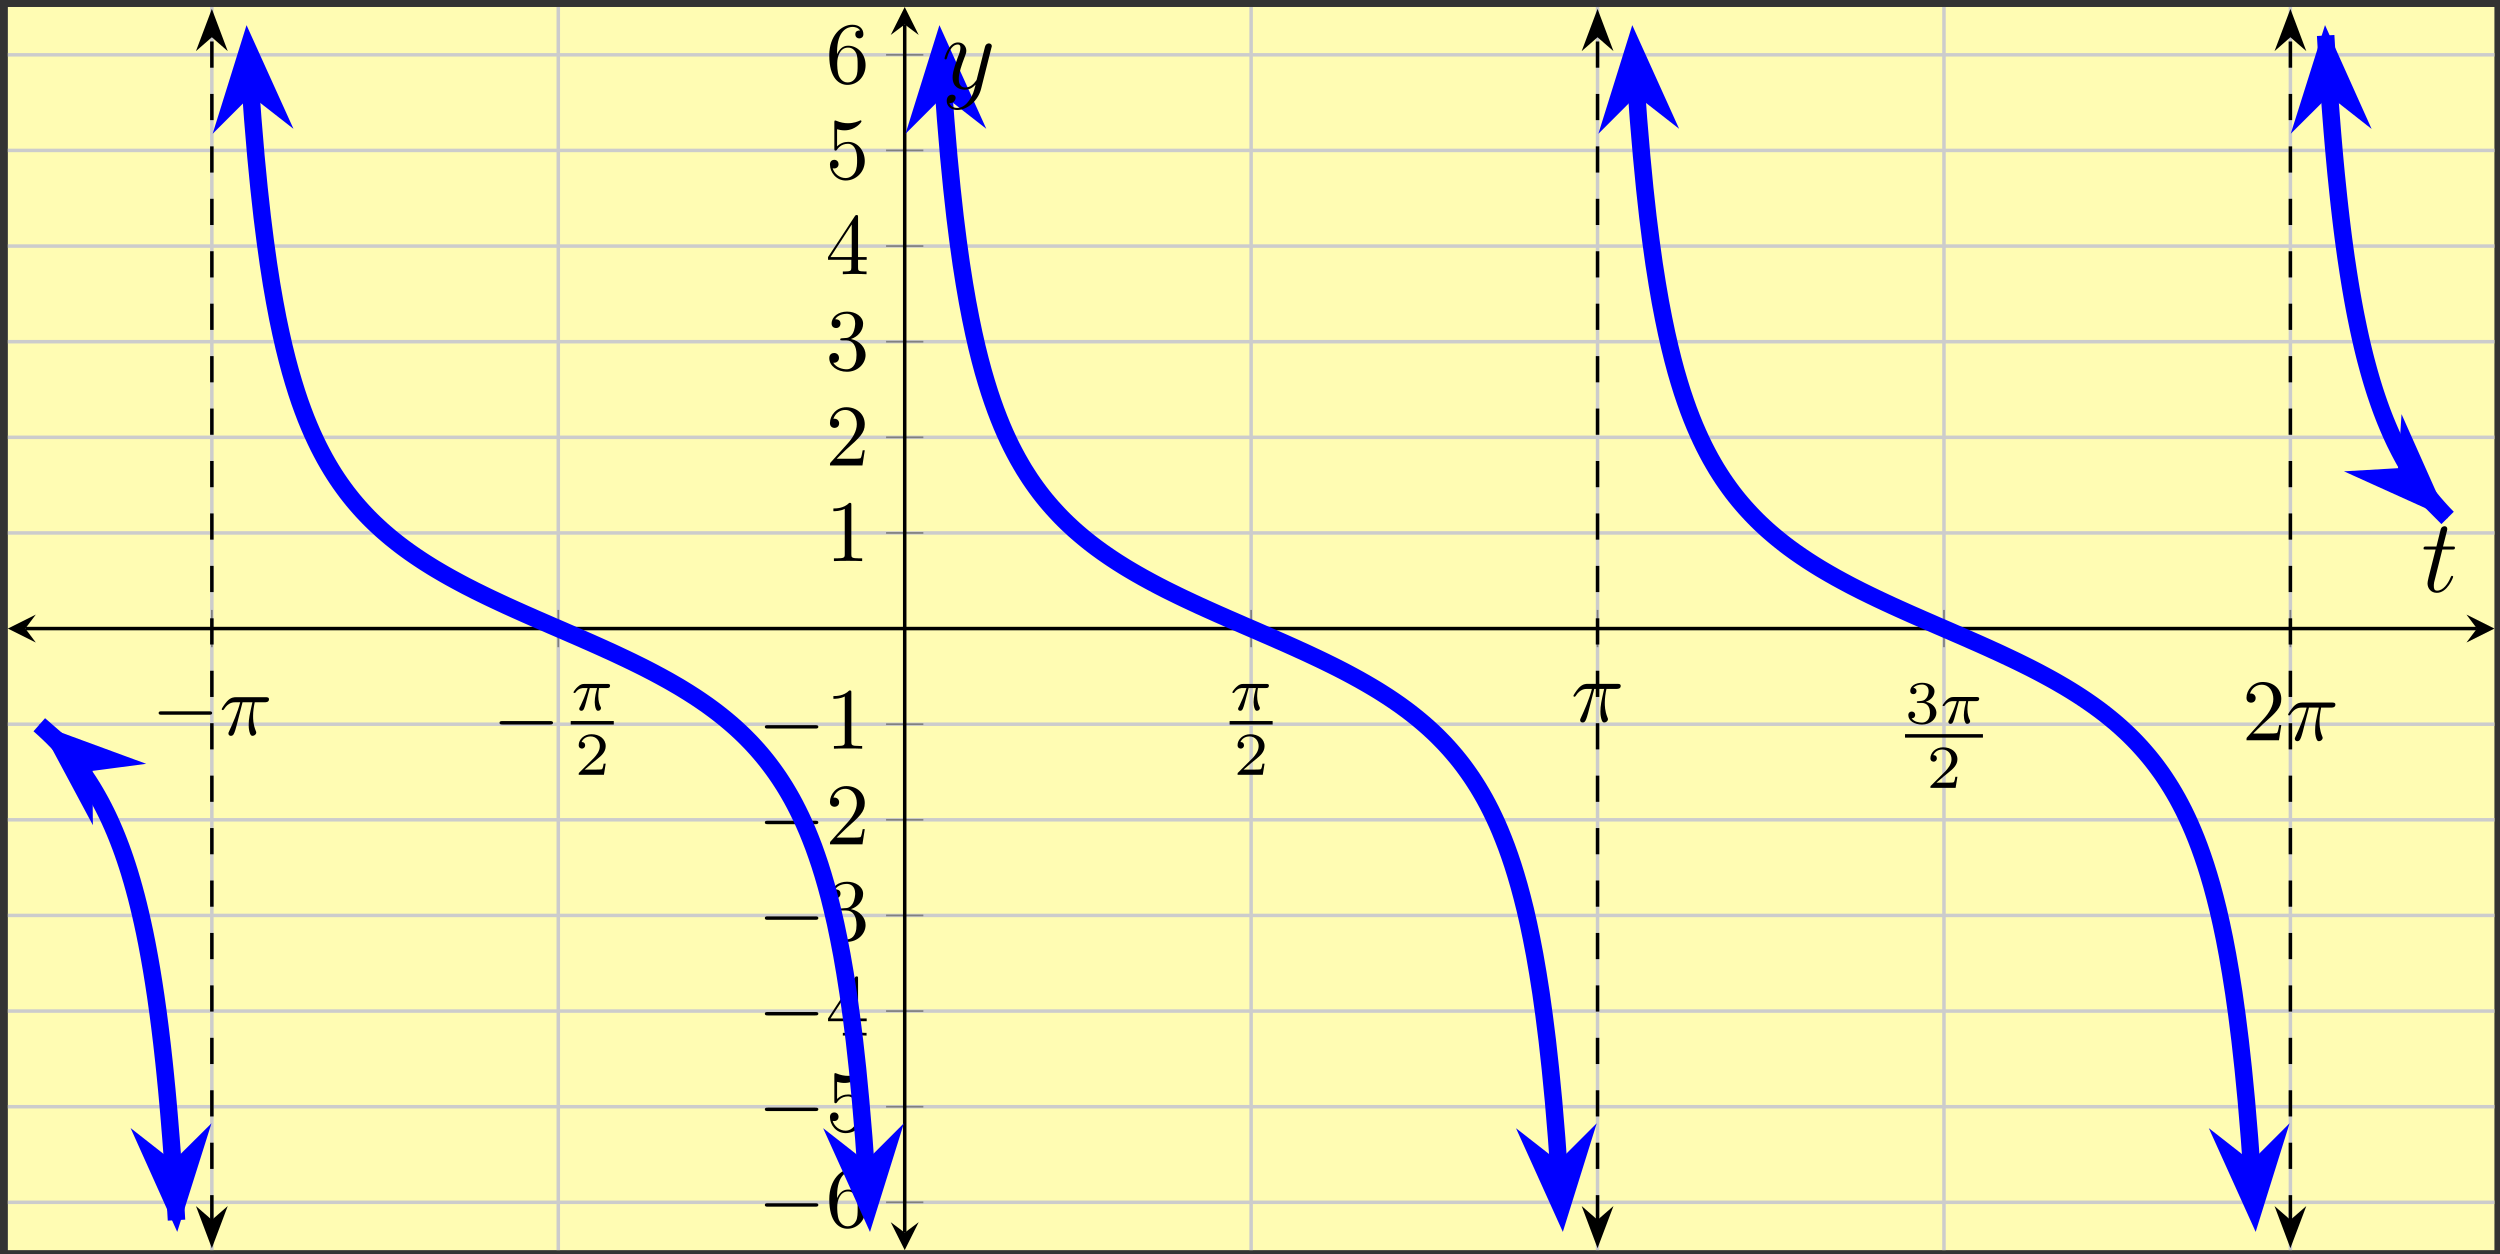 <?xml version="1.0" encoding="UTF-8"?>
<svg xmlns="http://www.w3.org/2000/svg" xmlns:xlink="http://www.w3.org/1999/xlink" width="285pt" height="143pt" viewBox="0 0 285 143" version="1.1">
<rect x="0" y="0" width="285" height="143" fill="#333333" stroke="none"/>
<defs>
<g>
<symbol overflow="visible" id="glyph0-0">
<path style="stroke:none;" d=""/>
</symbol>
<symbol overflow="visible" id="glyph0-1">
<path style="stroke:none;" d="M 6.562 -2.297 C 6.734 -2.297 6.922 -2.297 6.922 -2.5 C 6.922 -2.688 6.734 -2.688 6.562 -2.688 L 1.172 -2.688 C 1 -2.688 0.828 -2.688 0.828 -2.5 C 0.828 -2.297 1 -2.297 1.172 -2.297 Z M 6.562 -2.297 "/>
</symbol>
<symbol overflow="visible" id="glyph1-0">
<path style="stroke:none;" d=""/>
</symbol>
<symbol overflow="visible" id="glyph1-1">
<path style="stroke:none;" d="M 2.641 -3.719 L 3.766 -3.719 C 3.438 -2.25 3.344 -1.812 3.344 -1.141 C 3.344 -1 3.344 -0.734 3.422 -0.391 C 3.531 0.047 3.641 0.109 3.781 0.109 C 3.984 0.109 4.203 -0.062 4.203 -0.266 C 4.203 -0.328 4.203 -0.344 4.141 -0.484 C 3.844 -1.203 3.844 -1.859 3.844 -2.141 C 3.844 -2.656 3.922 -3.203 4.031 -3.719 L 5.156 -3.719 C 5.297 -3.719 5.656 -3.719 5.656 -4.062 C 5.656 -4.297 5.438 -4.297 5.25 -4.297 L 1.906 -4.297 C 1.688 -4.297 1.312 -4.297 0.875 -3.828 C 0.531 -3.438 0.266 -2.984 0.266 -2.938 C 0.266 -2.922 0.266 -2.828 0.391 -2.828 C 0.469 -2.828 0.484 -2.875 0.547 -2.953 C 1.031 -3.719 1.609 -3.719 1.812 -3.719 L 2.375 -3.719 C 2.062 -2.516 1.531 -1.312 1.109 -0.406 C 1.031 -0.25 1.031 -0.234 1.031 -0.156 C 1.031 0.031 1.188 0.109 1.312 0.109 C 1.609 0.109 1.688 -0.172 1.812 -0.531 C 1.953 -1 1.953 -1.016 2.078 -1.516 Z M 2.641 -3.719 "/>
</symbol>
<symbol overflow="visible" id="glyph2-0">
<path style="stroke:none;" d=""/>
</symbol>
<symbol overflow="visible" id="glyph2-1">
<path style="stroke:none;" d="M 2.172 -2.531 L 3 -2.531 C 2.891 -2.109 2.734 -1.484 2.734 -0.922 C 2.734 -0.641 2.781 -0.453 2.812 -0.312 C 2.922 0.047 3.016 0.062 3.125 0.062 C 3.297 0.062 3.453 -0.078 3.453 -0.25 C 3.453 -0.297 3.438 -0.328 3.406 -0.391 C 3.266 -0.656 3.141 -1.047 3.141 -1.625 C 3.141 -1.75 3.141 -2.031 3.234 -2.531 L 4.109 -2.531 C 4.234 -2.531 4.297 -2.531 4.375 -2.578 C 4.469 -2.656 4.484 -2.766 4.484 -2.797 C 4.484 -3 4.312 -3 4.188 -3 L 1.562 -3 C 1.281 -3 1.078 -2.938 0.766 -2.641 C 0.578 -2.484 0.312 -2.109 0.312 -2.047 C 0.312 -1.969 0.406 -1.969 0.438 -1.969 C 0.516 -1.969 0.516 -1.984 0.562 -2.047 C 0.906 -2.531 1.344 -2.531 1.5 -2.531 L 1.922 -2.531 C 1.703 -1.766 1.328 -0.938 1.125 -0.516 C 1.078 -0.438 1.016 -0.281 0.984 -0.266 C 0.984 -0.234 0.969 -0.203 0.969 -0.156 C 0.969 -0.047 1.047 0.062 1.219 0.062 C 1.484 0.062 1.562 -0.25 1.734 -0.875 Z M 2.172 -2.531 "/>
</symbol>
<symbol overflow="visible" id="glyph3-0">
<path style="stroke:none;" d=""/>
</symbol>
<symbol overflow="visible" id="glyph3-1">
<path style="stroke:none;" d="M 3.516 -1.266 L 3.281 -1.266 C 3.266 -1.109 3.188 -0.703 3.094 -0.641 C 3.047 -0.594 2.516 -0.594 2.406 -0.594 L 1.125 -0.594 C 1.859 -1.234 2.109 -1.438 2.516 -1.766 C 3.031 -2.172 3.516 -2.609 3.516 -3.266 C 3.516 -4.109 2.781 -4.625 1.891 -4.625 C 1.031 -4.625 0.438 -4.016 0.438 -3.375 C 0.438 -3.031 0.734 -2.984 0.812 -2.984 C 0.969 -2.984 1.172 -3.109 1.172 -3.359 C 1.172 -3.484 1.125 -3.734 0.766 -3.734 C 0.984 -4.219 1.453 -4.375 1.781 -4.375 C 2.484 -4.375 2.844 -3.828 2.844 -3.266 C 2.844 -2.656 2.406 -2.188 2.188 -1.938 L 0.516 -0.266 C 0.438 -0.203 0.438 -0.188 0.438 0 L 3.312 0 Z M 3.516 -1.266 "/>
</symbol>
<symbol overflow="visible" id="glyph3-2">
<path style="stroke:none;" d="M 1.906 -2.328 C 2.453 -2.328 2.844 -1.953 2.844 -1.203 C 2.844 -0.344 2.328 -0.078 1.938 -0.078 C 1.656 -0.078 1.031 -0.156 0.75 -0.578 C 1.078 -0.578 1.156 -0.812 1.156 -0.969 C 1.156 -1.188 0.984 -1.344 0.766 -1.344 C 0.578 -1.344 0.375 -1.219 0.375 -0.938 C 0.375 -0.281 1.094 0.141 1.938 0.141 C 2.906 0.141 3.578 -0.516 3.578 -1.203 C 3.578 -1.75 3.141 -2.297 2.375 -2.453 C 3.094 -2.719 3.359 -3.234 3.359 -3.672 C 3.359 -4.219 2.734 -4.625 1.953 -4.625 C 1.188 -4.625 0.594 -4.25 0.594 -3.688 C 0.594 -3.453 0.75 -3.328 0.953 -3.328 C 1.172 -3.328 1.312 -3.484 1.312 -3.672 C 1.312 -3.875 1.172 -4.031 0.953 -4.047 C 1.203 -4.344 1.672 -4.422 1.938 -4.422 C 2.25 -4.422 2.688 -4.266 2.688 -3.672 C 2.688 -3.375 2.594 -3.047 2.406 -2.844 C 2.188 -2.578 1.984 -2.562 1.641 -2.531 C 1.469 -2.516 1.453 -2.516 1.422 -2.516 C 1.406 -2.516 1.344 -2.5 1.344 -2.422 C 1.344 -2.328 1.406 -2.328 1.531 -2.328 Z M 1.906 -2.328 "/>
</symbol>
<symbol overflow="visible" id="glyph4-0">
<path style="stroke:none;" d=""/>
</symbol>
<symbol overflow="visible" id="glyph4-1">
<path style="stroke:none;" d="M 1.266 -0.766 L 2.328 -1.797 C 3.875 -3.172 4.469 -3.703 4.469 -4.703 C 4.469 -5.844 3.578 -6.641 2.359 -6.641 C 1.234 -6.641 0.5 -5.719 0.5 -4.828 C 0.5 -4.281 1 -4.281 1.031 -4.281 C 1.203 -4.281 1.547 -4.391 1.547 -4.812 C 1.547 -5.062 1.359 -5.328 1.016 -5.328 C 0.938 -5.328 0.922 -5.328 0.891 -5.312 C 1.109 -5.969 1.656 -6.328 2.234 -6.328 C 3.141 -6.328 3.562 -5.516 3.562 -4.703 C 3.562 -3.906 3.078 -3.125 2.516 -2.5 L 0.609 -0.375 C 0.5 -0.266 0.5 -0.234 0.5 0 L 4.203 0 L 4.469 -1.734 L 4.234 -1.734 C 4.172 -1.438 4.109 -1 4 -0.844 C 3.938 -0.766 3.281 -0.766 3.062 -0.766 Z M 1.266 -0.766 "/>
</symbol>
<symbol overflow="visible" id="glyph4-2">
<path style="stroke:none;" d="M 1.312 -3.266 L 1.312 -3.516 C 1.312 -6.031 2.547 -6.391 3.062 -6.391 C 3.297 -6.391 3.719 -6.328 3.938 -5.984 C 3.781 -5.984 3.391 -5.984 3.391 -5.547 C 3.391 -5.234 3.625 -5.078 3.844 -5.078 C 4 -5.078 4.312 -5.172 4.312 -5.562 C 4.312 -6.156 3.875 -6.641 3.047 -6.641 C 1.766 -6.641 0.422 -5.359 0.422 -3.156 C 0.422 -0.484 1.578 0.219 2.5 0.219 C 3.609 0.219 4.562 -0.719 4.562 -2.031 C 4.562 -3.297 3.672 -4.25 2.562 -4.25 C 1.891 -4.25 1.516 -3.75 1.312 -3.266 Z M 2.5 -0.062 C 1.875 -0.062 1.578 -0.656 1.516 -0.812 C 1.328 -1.281 1.328 -2.078 1.328 -2.25 C 1.328 -3.031 1.656 -4.031 2.547 -4.031 C 2.719 -4.031 3.172 -4.031 3.484 -3.406 C 3.656 -3.047 3.656 -2.531 3.656 -2.047 C 3.656 -1.562 3.656 -1.062 3.484 -0.703 C 3.188 -0.109 2.734 -0.062 2.5 -0.062 Z M 2.5 -0.062 "/>
</symbol>
<symbol overflow="visible" id="glyph4-3">
<path style="stroke:none;" d="M 4.469 -2 C 4.469 -3.188 3.656 -4.188 2.578 -4.188 C 2.109 -4.188 1.672 -4.031 1.312 -3.672 L 1.312 -5.625 C 1.516 -5.562 1.844 -5.5 2.156 -5.5 C 3.391 -5.5 4.094 -6.406 4.094 -6.531 C 4.094 -6.594 4.062 -6.641 3.984 -6.641 C 3.984 -6.641 3.953 -6.641 3.906 -6.609 C 3.703 -6.516 3.219 -6.312 2.547 -6.312 C 2.156 -6.312 1.688 -6.391 1.219 -6.594 C 1.141 -6.625 1.125 -6.625 1.109 -6.625 C 1 -6.625 1 -6.547 1 -6.391 L 1 -3.438 C 1 -3.266 1 -3.188 1.141 -3.188 C 1.219 -3.188 1.234 -3.203 1.281 -3.266 C 1.391 -3.422 1.75 -3.969 2.562 -3.969 C 3.078 -3.969 3.328 -3.516 3.406 -3.328 C 3.562 -2.953 3.594 -2.578 3.594 -2.078 C 3.594 -1.719 3.594 -1.125 3.344 -0.703 C 3.109 -0.312 2.734 -0.062 2.281 -0.062 C 1.562 -0.062 0.984 -0.594 0.812 -1.172 C 0.844 -1.172 0.875 -1.156 0.984 -1.156 C 1.312 -1.156 1.484 -1.406 1.484 -1.641 C 1.484 -1.891 1.312 -2.141 0.984 -2.141 C 0.844 -2.141 0.5 -2.062 0.5 -1.609 C 0.5 -0.75 1.188 0.219 2.297 0.219 C 3.453 0.219 4.469 -0.734 4.469 -2 Z M 4.469 -2 "/>
</symbol>
<symbol overflow="visible" id="glyph4-4">
<path style="stroke:none;" d="M 2.938 -1.641 L 2.938 -0.781 C 2.938 -0.422 2.906 -0.312 2.172 -0.312 L 1.969 -0.312 L 1.969 0 C 2.375 -0.031 2.891 -0.031 3.312 -0.031 C 3.734 -0.031 4.25 -0.031 4.672 0 L 4.672 -0.312 L 4.453 -0.312 C 3.719 -0.312 3.703 -0.422 3.703 -0.781 L 3.703 -1.641 L 4.688 -1.641 L 4.688 -1.953 L 3.703 -1.953 L 3.703 -6.484 C 3.703 -6.688 3.703 -6.75 3.531 -6.75 C 3.453 -6.75 3.422 -6.75 3.344 -6.625 L 0.281 -1.953 L 0.281 -1.641 Z M 2.984 -1.953 L 0.562 -1.953 L 2.984 -5.672 Z M 2.984 -1.953 "/>
</symbol>
<symbol overflow="visible" id="glyph4-5">
<path style="stroke:none;" d="M 2.891 -3.516 C 3.703 -3.781 4.281 -4.469 4.281 -5.266 C 4.281 -6.078 3.406 -6.641 2.453 -6.641 C 1.453 -6.641 0.688 -6.047 0.688 -5.281 C 0.688 -4.953 0.906 -4.766 1.203 -4.766 C 1.5 -4.766 1.703 -4.984 1.703 -5.281 C 1.703 -5.766 1.234 -5.766 1.094 -5.766 C 1.391 -6.266 2.047 -6.391 2.406 -6.391 C 2.828 -6.391 3.375 -6.172 3.375 -5.281 C 3.375 -5.156 3.344 -4.578 3.094 -4.141 C 2.797 -3.656 2.453 -3.625 2.203 -3.625 C 2.125 -3.609 1.891 -3.594 1.812 -3.594 C 1.734 -3.578 1.672 -3.562 1.672 -3.469 C 1.672 -3.359 1.734 -3.359 1.906 -3.359 L 2.344 -3.359 C 3.156 -3.359 3.531 -2.688 3.531 -1.703 C 3.531 -0.344 2.844 -0.062 2.406 -0.062 C 1.969 -0.062 1.219 -0.234 0.875 -0.812 C 1.219 -0.766 1.531 -0.984 1.531 -1.359 C 1.531 -1.719 1.266 -1.922 0.984 -1.922 C 0.734 -1.922 0.422 -1.781 0.422 -1.344 C 0.422 -0.438 1.344 0.219 2.438 0.219 C 3.656 0.219 4.562 -0.688 4.562 -1.703 C 4.562 -2.516 3.922 -3.297 2.891 -3.516 Z M 2.891 -3.516 "/>
</symbol>
<symbol overflow="visible" id="glyph4-6">
<path style="stroke:none;" d="M 2.938 -6.375 C 2.938 -6.625 2.938 -6.641 2.703 -6.641 C 2.078 -6 1.203 -6 0.891 -6 L 0.891 -5.688 C 1.094 -5.688 1.672 -5.688 2.188 -5.953 L 2.188 -0.781 C 2.188 -0.422 2.156 -0.312 1.266 -0.312 L 0.953 -0.312 L 0.953 0 C 1.297 -0.031 2.156 -0.031 2.562 -0.031 C 2.953 -0.031 3.828 -0.031 4.172 0 L 4.172 -0.312 L 3.859 -0.312 C 2.953 -0.312 2.938 -0.422 2.938 -0.781 Z M 2.938 -6.375 "/>
</symbol>
<symbol overflow="visible" id="glyph5-0">
<path style="stroke:none;" d=""/>
</symbol>
<symbol overflow="visible" id="glyph5-1">
<path style="stroke:none;" d="M 2.406 -4.812 L 3.5 -4.812 C 3.734 -4.812 3.844 -4.812 3.844 -5.016 C 3.844 -5.156 3.781 -5.156 3.531 -5.156 L 2.484 -5.156 L 2.922 -6.891 C 2.969 -7.062 2.969 -7.094 2.969 -7.172 C 2.969 -7.359 2.828 -7.469 2.672 -7.469 C 2.562 -7.469 2.297 -7.438 2.203 -7.047 L 1.734 -5.156 L 0.609 -5.156 C 0.375 -5.156 0.266 -5.156 0.266 -4.922 C 0.266 -4.812 0.344 -4.812 0.578 -4.812 L 1.641 -4.812 L 0.844 -1.656 C 0.75 -1.234 0.719 -1.109 0.719 -0.953 C 0.719 -0.391 1.109 0.125 1.781 0.125 C 2.984 0.125 3.641 -1.625 3.641 -1.703 C 3.641 -1.781 3.578 -1.812 3.516 -1.812 C 3.484 -1.812 3.438 -1.812 3.422 -1.766 C 3.406 -1.75 3.391 -1.75 3.312 -1.547 C 3.062 -0.953 2.516 -0.125 1.812 -0.125 C 1.453 -0.125 1.438 -0.422 1.438 -0.688 C 1.438 -0.688 1.438 -0.922 1.469 -1.062 Z M 2.406 -4.812 "/>
</symbol>
<symbol overflow="visible" id="glyph5-2">
<path style="stroke:none;" d="M 3.141 1.344 C 2.828 1.797 2.359 2.203 1.766 2.203 C 1.625 2.203 1.047 2.172 0.875 1.625 C 0.906 1.641 0.969 1.641 0.984 1.641 C 1.344 1.641 1.594 1.328 1.594 1.047 C 1.594 0.781 1.359 0.688 1.188 0.688 C 0.984 0.688 0.578 0.828 0.578 1.406 C 0.578 2.016 1.094 2.438 1.766 2.438 C 2.969 2.438 4.172 1.344 4.5 0.016 L 5.672 -4.656 C 5.688 -4.703 5.719 -4.781 5.719 -4.859 C 5.719 -5.031 5.562 -5.156 5.391 -5.156 C 5.281 -5.156 5.031 -5.109 4.938 -4.75 L 4.047 -1.234 C 4 -1.016 4 -0.984 3.891 -0.859 C 3.656 -0.531 3.266 -0.125 2.688 -0.125 C 2.016 -0.125 1.953 -0.781 1.953 -1.094 C 1.953 -1.781 2.281 -2.703 2.609 -3.562 C 2.734 -3.906 2.812 -4.078 2.812 -4.312 C 2.812 -4.812 2.453 -5.266 1.859 -5.266 C 0.766 -5.266 0.328 -3.531 0.328 -3.438 C 0.328 -3.391 0.375 -3.328 0.453 -3.328 C 0.562 -3.328 0.578 -3.375 0.625 -3.547 C 0.906 -4.547 1.359 -5.031 1.828 -5.031 C 1.938 -5.031 2.141 -5.031 2.141 -4.641 C 2.141 -4.328 2.016 -3.984 1.828 -3.531 C 1.25 -1.953 1.25 -1.562 1.25 -1.281 C 1.25 -0.141 2.062 0.125 2.656 0.125 C 3 0.125 3.438 0.016 3.844 -0.438 L 3.859 -0.422 C 3.688 0.281 3.562 0.75 3.141 1.344 Z M 3.141 1.344 "/>
</symbol>
</g>
<clipPath id="clip1">
  <path d="M 0.895 54 L 49 54 L 49 142.516 L 0.895 142.516 Z M 0.895 54 "/>
</clipPath>
<clipPath id="clip2">
  <path d="M 0.895 56 L 41 56 L 41 119 L 0.895 119 Z M 0.895 56 "/>
</clipPath>
<clipPath id="clip3">
  <path d="M 0.895 103 L 51 103 L 51 142.516 L 0.895 142.516 Z M 0.895 103 "/>
</clipPath>
<clipPath id="clip4">
  <path d="M 0.895 0.797 L 128 0.797 L 128 142.516 L 0.895 142.516 Z M 0.895 0.797 "/>
</clipPath>
<clipPath id="clip5">
  <path d="M 0.895 0.797 L 60 0.797 L 60 40 L 0.895 40 Z M 0.895 0.797 "/>
</clipPath>
<clipPath id="clip6">
  <path d="M 68 103 L 130 103 L 130 142.516 L 68 142.516 Z M 68 103 "/>
</clipPath>
<clipPath id="clip7">
  <path d="M 79 0.797 L 206 0.797 L 206 142.516 L 79 142.516 Z M 79 0.797 "/>
</clipPath>
<clipPath id="clip8">
  <path d="M 77 0.797 L 139 0.797 L 139 40 L 77 40 Z M 77 0.797 "/>
</clipPath>
<clipPath id="clip9">
  <path d="M 147 103 L 209 103 L 209 142.516 L 147 142.516 Z M 147 103 "/>
</clipPath>
<clipPath id="clip10">
  <path d="M 158 0.797 L 284.363 0.797 L 284.363 142.516 L 158 142.516 Z M 158 0.797 "/>
</clipPath>
<clipPath id="clip11">
  <path d="M 156 0.797 L 218 0.797 L 218 40 L 156 40 Z M 156 0.797 "/>
</clipPath>
<clipPath id="clip12">
  <path d="M 226 103 L 284.363 103 L 284.363 142.516 L 226 142.516 Z M 226 103 "/>
</clipPath>
<clipPath id="clip13">
  <path d="M 236 0.797 L 284.363 0.797 L 284.363 88 L 236 88 Z M 236 0.797 "/>
</clipPath>
<clipPath id="clip14">
  <path d="M 235 0.797 L 284.363 0.797 L 284.363 40 L 235 40 Z M 235 0.797 "/>
</clipPath>
<clipPath id="clip15">
  <path d="M 243 23 L 284.363 23 L 284.363 86 L 243 86 Z M 243 23 "/>
</clipPath>
<clipPath id="clip16">
  <path d="M 17 132 L 32 132 L 32 142.516 L 17 142.516 Z M 17 132 "/>
</clipPath>
<clipPath id="clip17">
  <path d="M 17 0.797 L 32 0.797 L 32 11 L 17 11 Z M 17 0.797 "/>
</clipPath>
<clipPath id="clip18">
  <path d="M 175 132 L 190 132 L 190 142.516 L 175 142.516 Z M 175 132 "/>
</clipPath>
<clipPath id="clip19">
  <path d="M 175 0.797 L 190 0.797 L 190 11 L 175 11 Z M 175 0.797 "/>
</clipPath>
<clipPath id="clip20">
  <path d="M 254 132 L 269 132 L 269 142.516 L 254 142.516 Z M 254 132 "/>
</clipPath>
<clipPath id="clip21">
  <path d="M 254 0.797 L 269 0.797 L 269 11 L 254 11 Z M 254 0.797 "/>
</clipPath>
</defs>
<g id="surface1">
<path style=" stroke:none;fill-rule:nonzero;fill:rgb(100%,98.47%,70.001%);fill-opacity:1;" d="M 0.895 142.516 L 284.363 142.516 L 284.363 0.797 L 0.895 0.797 Z M 0.895 142.516 "/>
<path style="fill:none;stroke-width:0.399;stroke-linecap:butt;stroke-linejoin:miter;stroke:rgb(79.999%,79.999%,79.999%);stroke-opacity:1;stroke-miterlimit:10;" d="M 78.985 -0.001 L 78.985 141.718 M 118.478 -0.001 L 118.478 141.718 M 197.462 -0.001 L 197.462 141.718 M 236.954 -0.001 L 236.954 141.718 M 276.446 -0.001 L 276.446 141.718 M 315.938 -0.001 L 315.938 141.718 " transform="matrix(1,0,0,-1,-54.833,142.515)"/>
<path style="fill:none;stroke-width:0.399;stroke-linecap:butt;stroke-linejoin:miter;stroke:rgb(79.999%,79.999%,79.999%);stroke-opacity:1;stroke-miterlimit:10;" d="M 55.728 5.452 L 339.196 5.452 M 55.728 16.351 L 339.196 16.351 M 55.728 27.253 L 339.196 27.253 M 55.728 38.156 L 339.196 38.156 M 55.728 49.058 L 339.196 49.058 M 55.728 59.956 L 339.196 59.956 M 55.728 81.761 L 339.196 81.761 M 55.728 92.66 L 339.196 92.66 M 55.728 103.562 L 339.196 103.562 M 55.728 114.464 L 339.196 114.464 M 55.728 125.367 L 339.196 125.367 M 55.728 136.265 L 339.196 136.265 " transform="matrix(1,0,0,-1,-54.833,142.515)"/>
<path style="fill:none;stroke-width:0.199;stroke-linecap:butt;stroke-linejoin:miter;stroke:rgb(50%,50%,50%);stroke-opacity:1;stroke-miterlimit:10;" d="M 78.985 68.734 L 78.985 72.984 M 118.478 68.734 L 118.478 72.984 M 197.462 68.734 L 197.462 72.984 M 236.954 68.734 L 236.954 72.984 M 276.446 68.734 L 276.446 72.984 M 315.938 68.734 L 315.938 72.984 " transform="matrix(1,0,0,-1,-54.833,142.515)"/>
<path style="fill:none;stroke-width:0.199;stroke-linecap:butt;stroke-linejoin:miter;stroke:rgb(50%,50%,50%);stroke-opacity:1;stroke-miterlimit:10;" d="M 155.845 5.452 L 160.095 5.452 M 155.845 16.351 L 160.095 16.351 M 155.845 27.253 L 160.095 27.253 M 155.845 38.156 L 160.095 38.156 M 155.845 49.058 L 160.095 49.058 M 155.845 59.956 L 160.095 59.956 M 155.845 81.761 L 160.095 81.761 M 155.845 92.66 L 160.095 92.66 M 155.845 103.562 L 160.095 103.562 M 155.845 114.464 L 160.095 114.464 M 155.845 125.367 L 160.095 125.367 M 155.845 136.265 L 160.095 136.265 " transform="matrix(1,0,0,-1,-54.833,142.515)"/>
<path style="fill:none;stroke-width:0.399;stroke-linecap:butt;stroke-linejoin:miter;stroke:rgb(0%,0%,0%);stroke-opacity:1;stroke-miterlimit:10;" d="M 57.72 70.859 L 337.204 70.859 " transform="matrix(1,0,0,-1,-54.833,142.515)"/>
<path style=" stroke:none;fill-rule:nonzero;fill:rgb(0%,0%,0%);fill-opacity:1;" d="M 0.895 71.656 L 4.082 73.25 L 2.887 71.656 L 4.082 70.062 "/>
<path style=" stroke:none;fill-rule:nonzero;fill:rgb(0%,0%,0%);fill-opacity:1;" d="M 284.363 71.656 L 281.176 70.062 L 282.371 71.656 L 281.176 73.25 "/>
<path style="fill:none;stroke-width:0.399;stroke-linecap:butt;stroke-linejoin:miter;stroke:rgb(0%,0%,0%);stroke-opacity:1;stroke-miterlimit:10;" d="M 157.97 1.992 L 157.97 139.726 " transform="matrix(1,0,0,-1,-54.833,142.515)"/>
<path style=" stroke:none;fill-rule:nonzero;fill:rgb(0%,0%,0%);fill-opacity:1;" d="M 103.137 142.516 L 104.73 139.328 L 103.137 140.523 L 101.543 139.328 "/>
<path style=" stroke:none;fill-rule:nonzero;fill:rgb(0%,0%,0%);fill-opacity:1;" d="M 103.137 0.797 L 101.543 3.984 L 103.137 2.789 L 104.73 3.984 "/>
<g style="fill:rgb(0%,0%,0%);fill-opacity:1;">
  <use xlink:href="#glyph0-1" x="17.259" y="83.778"/>
</g>
<g style="fill:rgb(0%,0%,0%);fill-opacity:1;">
  <use xlink:href="#glyph1-1" x="25.008" y="83.778"/>
</g>
<g style="fill:rgb(0%,0%,0%);fill-opacity:1;">
  <use xlink:href="#glyph0-1" x="56.12" y="84.891"/>
</g>
<g style="fill:rgb(0%,0%,0%);fill-opacity:1;">
  <use xlink:href="#glyph2-1" x="65.064" y="80.968"/>
</g>
<path style="fill:none;stroke-width:0.399;stroke-linecap:butt;stroke-linejoin:miter;stroke:rgb(0%,0%,0%);stroke-opacity:1;stroke-miterlimit:10;" d="M 2.308 -124.823 L 7.219 -124.823 " transform="matrix(1,0,0,-1,62.754,-42.425)"/>
<g style="fill:rgb(0%,0%,0%);fill-opacity:1;">
  <use xlink:href="#glyph3-1" x="65.533" y="88.326"/>
</g>
<g style="fill:rgb(0%,0%,0%);fill-opacity:1;">
  <use xlink:href="#glyph2-1" x="140.174" y="80.968"/>
</g>
<path style="fill:none;stroke-width:0.399;stroke-linecap:butt;stroke-linejoin:miter;stroke:rgb(0%,0%,0%);stroke-opacity:1;stroke-miterlimit:10;" d="M -5.437 -124.823 L -0.531 -124.823 " transform="matrix(1,0,0,-1,145.613,-42.425)"/>
<g style="fill:rgb(0%,0%,0%);fill-opacity:1;">
  <use xlink:href="#glyph3-1" x="140.643" y="88.326"/>
</g>
<g style="fill:rgb(0%,0%,0%);fill-opacity:1;">
  <use xlink:href="#glyph1-1" x="179.104" y="82.256"/>
</g>
<g style="fill:rgb(0%,0%,0%);fill-opacity:1;">
  <use xlink:href="#glyph3-2" x="217.173" y="82.46"/>
</g>
<g style="fill:rgb(0%,0%,0%);fill-opacity:1;">
  <use xlink:href="#glyph2-1" x="221.145" y="82.46"/>
</g>
<path style="fill:none;stroke-width:0.399;stroke-linecap:butt;stroke-linejoin:miter;stroke:rgb(0%,0%,0%);stroke-opacity:1;stroke-miterlimit:10;" d="M -5.44 -124.824 L 3.443 -124.824 " transform="matrix(1,0,0,-1,222.612,-40.933)"/>
<g style="fill:rgb(0%,0%,0%);fill-opacity:1;">
  <use xlink:href="#glyph3-1" x="219.628" y="89.818"/>
</g>
<g style="fill:rgb(0%,0%,0%);fill-opacity:1;">
  <use xlink:href="#glyph4-1" x="255.598" y="84.387"/>
</g>
<g style="fill:rgb(0%,0%,0%);fill-opacity:1;">
  <use xlink:href="#glyph1-1" x="260.579" y="84.387"/>
</g>
<g style="fill:rgb(0%,0%,0%);fill-opacity:1;">
  <use xlink:href="#glyph0-1" x="86.366" y="139.859"/>
</g>
<g style="fill:rgb(0%,0%,0%);fill-opacity:1;">
  <use xlink:href="#glyph4-2" x="94.115" y="139.859"/>
</g>
<g style="fill:rgb(0%,0%,0%);fill-opacity:1;">
  <use xlink:href="#glyph0-1" x="86.366" y="128.958"/>
</g>
<g style="fill:rgb(0%,0%,0%);fill-opacity:1;">
  <use xlink:href="#glyph4-3" x="94.115" y="128.958"/>
</g>
<g style="fill:rgb(0%,0%,0%);fill-opacity:1;">
  <use xlink:href="#glyph0-1" x="86.366" y="118.057"/>
</g>
<g style="fill:rgb(0%,0%,0%);fill-opacity:1;">
  <use xlink:href="#glyph4-4" x="94.115" y="118.057"/>
</g>
<g style="fill:rgb(0%,0%,0%);fill-opacity:1;">
  <use xlink:href="#glyph0-1" x="86.366" y="107.155"/>
</g>
<g style="fill:rgb(0%,0%,0%);fill-opacity:1;">
  <use xlink:href="#glyph4-5" x="94.115" y="107.155"/>
</g>
<g style="fill:rgb(0%,0%,0%);fill-opacity:1;">
  <use xlink:href="#glyph0-1" x="86.366" y="96.254"/>
</g>
<g style="fill:rgb(0%,0%,0%);fill-opacity:1;">
  <use xlink:href="#glyph4-1" x="94.115" y="96.254"/>
</g>
<g style="fill:rgb(0%,0%,0%);fill-opacity:1;">
  <use xlink:href="#glyph0-1" x="86.366" y="85.353"/>
</g>
<g style="fill:rgb(0%,0%,0%);fill-opacity:1;">
  <use xlink:href="#glyph4-6" x="94.115" y="85.353"/>
</g>
<g style="fill:rgb(0%,0%,0%);fill-opacity:1;">
  <use xlink:href="#glyph4-6" x="94.114" y="63.965"/>
</g>
<g style="fill:rgb(0%,0%,0%);fill-opacity:1;">
  <use xlink:href="#glyph4-1" x="94.114" y="53.064"/>
</g>
<g style="fill:rgb(0%,0%,0%);fill-opacity:1;">
  <use xlink:href="#glyph4-5" x="94.114" y="42.162"/>
</g>
<g style="fill:rgb(0%,0%,0%);fill-opacity:1;">
  <use xlink:href="#glyph4-4" x="94.114" y="31.261"/>
</g>
<g style="fill:rgb(0%,0%,0%);fill-opacity:1;">
  <use xlink:href="#glyph4-3" x="94.114" y="20.36"/>
</g>
<g style="fill:rgb(0%,0%,0%);fill-opacity:1;">
  <use xlink:href="#glyph4-2" x="94.114" y="9.459"/>
</g>
<g clip-path="url(#clip1)" clip-rule="nonzero">
<path style="fill:none;stroke-width:1.993;stroke-linecap:butt;stroke-linejoin:miter;stroke:rgb(0%,0%,100%);stroke-opacity:1;stroke-miterlimit:10;" d="M 64.735 55.179 L 59.317 59.89 L 59.395 59.82 L 59.478 59.749 L 59.634 59.609 L 59.716 59.535 L 59.872 59.394 L 59.954 59.32 L 60.11 59.171 L 60.192 59.097 L 60.349 58.949 L 60.431 58.874 L 60.587 58.718 L 60.669 58.644 L 60.985 58.328 L 61.063 58.245 L 61.145 58.167 L 61.302 58.003 L 61.384 57.921 L 61.462 57.835 L 61.618 57.671 L 61.7 57.585 L 61.778 57.499 L 61.856 57.41 L 61.938 57.324 L 62.017 57.238 L 62.095 57.148 L 62.177 57.058 L 62.333 56.878 L 62.415 56.788 L 62.571 56.601 L 62.653 56.507 L 62.81 56.32 L 62.892 56.222 L 63.048 56.027 L 63.13 55.929 L 63.208 55.831 L 63.286 55.73 L 63.368 55.628 L 63.446 55.527 L 63.524 55.421 L 63.603 55.32 L 63.685 55.214 L 63.841 55.003 L 63.923 54.894 L 64.079 54.675 L 64.161 54.566 L 64.317 54.339 L 64.399 54.226 L 64.478 54.113 L 64.556 53.995 L 64.638 53.878 L 64.716 53.757 L 64.794 53.64 L 64.876 53.519 L 64.954 53.398 L 65.032 53.273 L 65.114 53.148 L 65.192 53.023 L 65.27 52.894 L 65.353 52.769 L 65.431 52.636 L 65.509 52.507 L 65.587 52.374 L 65.669 52.238 L 65.747 52.105 L 65.825 51.964 L 65.907 51.828 L 66.063 51.546 L 66.145 51.402 L 66.302 51.113 L 66.384 50.964 L 66.54 50.66 L 66.622 50.507 L 66.778 50.195 L 66.86 50.035 L 67.017 49.714 L 67.099 49.546 L 67.177 49.382 L 67.255 49.214 L 67.337 49.042 L 67.571 48.515 L 67.653 48.335 L 67.731 48.152 L 67.81 47.964 L 67.892 47.777 L 67.97 47.589 L 68.048 47.394 L 68.13 47.199 L 68.208 47.003 L 68.286 46.804 L 68.368 46.597 L 68.524 46.183 L 68.606 45.972 L 68.685 45.757 L 68.763 45.538 L 68.845 45.316 L 69.001 44.863 L 69.083 44.628 L 69.161 44.394 L 69.239 44.156 L 69.321 43.913 L 69.399 43.667 L 69.478 43.417 L 69.56 43.16 L 69.638 42.902 L 69.716 42.64 L 69.794 42.37 L 69.876 42.101 L 69.954 41.824 L 70.032 41.542 L 70.114 41.257 L 70.27 40.671 L 70.353 40.37 L 70.431 40.066 L 70.509 39.753 L 70.591 39.433 L 70.669 39.109 L 70.747 38.781 L 70.829 38.445 L 70.907 38.105 L 70.985 37.753 L 71.067 37.402 L 71.145 37.038 L 71.224 36.667 L 71.306 36.292 L 71.384 35.91 L 71.462 35.515 L 71.544 35.117 L 71.622 34.706 L 71.7 34.288 L 71.778 33.863 L 71.86 33.425 L 71.938 32.984 L 72.017 32.527 L 72.099 32.062 L 72.177 31.589 L 72.255 31.101 L 72.337 30.601 L 72.415 30.093 L 72.493 29.57 L 72.575 29.035 L 72.653 28.488 L 72.731 27.925 L 72.813 27.347 L 72.892 26.761 L 72.97 26.156 L 73.052 25.531 L 73.13 24.894 L 73.208 24.242 L 73.29 23.566 L 73.368 22.878 L 73.446 22.167 L 73.528 21.433 L 73.606 20.683 L 73.685 19.913 L 73.763 19.109 L 73.845 18.292 L 73.923 17.441 L 74.001 16.566 L 74.083 15.663 L 74.161 14.73 L 74.239 13.769 L 74.321 12.773 L 74.399 11.745 L 74.478 10.679 L 74.56 9.578 L 74.638 8.437 L 74.716 7.249 L 74.798 6.019 L 74.876 4.749 L 74.954 3.417 L 74.614 9.285 " transform="matrix(1,0,0,-1,-54.833,142.515)"/>
</g>
<path style=" stroke:none;fill-rule:nonzero;fill:rgb(0%,0%,100%);fill-opacity:1;" d="M 6.559 84.426 L 9.551 90.016 L 9.523 87.008 L 12.512 86.613 Z M 6.559 84.426 "/>
<g clip-path="url(#clip2)" clip-rule="nonzero">
<path style="fill:none;stroke-width:1.993;stroke-linecap:butt;stroke-linejoin:miter;stroke:rgb(0%,0%,100%);stroke-opacity:1;stroke-miterlimit:10;" d="M 9.118 -0.002 L 3.219 2.244 L 5.204 0.002 L 3.216 -2.246 Z M 9.118 -0.002 " transform="matrix(-0.758,-0.659,-0.659,0.758,13.47,90.435)"/>
</g>
<path style=" stroke:none;fill-rule:nonzero;fill:rgb(0%,0%,100%);fill-opacity:1;" d="M 20.039 137.637 L 21.941 131.613 L 19.812 133.727 L 17.453 131.875 Z M 20.039 137.637 "/>
<g clip-path="url(#clip3)" clip-rule="nonzero">
<path style="fill:none;stroke-width:1.993;stroke-linecap:butt;stroke-linejoin:miter;stroke:rgb(0%,0%,100%);stroke-opacity:1;stroke-miterlimit:10;" d="M 9.117 0.001 L 3.216 2.247 L 5.202 0.001 L 3.218 -2.247 Z M 9.117 0.001 " transform="matrix(0.058,0.999,0.999,-0.058,19.511,128.531)"/>
</g>
<g clip-path="url(#clip4)" clip-rule="nonzero">
<path style="fill:none;stroke-width:1.993;stroke-linecap:butt;stroke-linejoin:miter;stroke:rgb(0%,0%,100%);stroke-opacity:1;stroke-miterlimit:10;" d="M 83.38 132.452 L 83.29 133.886 L 83.649 128.952 L 84.005 124.722 L 84.364 121.042 L 84.72 117.82 L 85.079 114.964 L 85.435 112.417 L 85.79 110.136 L 86.149 108.078 L 86.505 106.206 L 86.864 104.503 L 87.22 102.941 L 87.579 101.503 L 87.935 100.179 L 88.294 98.949 L 88.649 97.808 L 89.005 96.742 L 89.364 95.749 L 89.72 94.816 L 90.079 93.941 L 90.435 93.117 L 90.794 92.339 L 91.149 91.605 L 91.509 90.906 L 91.864 90.245 L 92.22 89.617 L 92.579 89.015 L 92.935 88.445 L 93.294 87.898 L 93.649 87.378 L 94.009 86.878 L 94.364 86.398 L 94.724 85.937 L 95.079 85.495 L 95.438 85.07 L 95.794 84.66 L 96.149 84.265 L 96.509 83.882 L 96.864 83.511 L 97.224 83.152 L 97.579 82.808 L 97.938 82.472 L 98.294 82.144 L 98.653 81.828 L 99.009 81.523 L 99.364 81.222 L 99.724 80.933 L 100.079 80.648 L 100.438 80.37 L 100.794 80.101 L 101.153 79.839 L 101.509 79.581 L 101.868 79.331 L 102.224 79.085 L 102.579 78.847 L 102.938 78.609 L 103.294 78.378 L 103.653 78.152 L 104.009 77.929 L 104.368 77.71 L 104.724 77.499 L 105.083 77.288 L 105.438 77.081 L 105.794 76.878 L 106.153 76.675 L 106.509 76.48 L 106.868 76.285 L 107.224 76.093 L 107.583 75.902 L 107.938 75.714 L 108.298 75.531 L 108.653 75.351 L 109.009 75.167 L 109.368 74.992 L 109.724 74.816 L 110.083 74.64 L 110.438 74.468 L 110.798 74.296 L 111.153 74.128 L 111.513 73.96 L 111.868 73.792 L 112.224 73.628 L 112.583 73.46 L 112.938 73.3 L 113.298 73.136 L 113.653 72.976 L 114.013 72.816 L 114.368 72.656 L 114.728 72.495 L 115.083 72.339 L 115.442 72.183 L 115.798 72.023 L 116.153 71.867 L 116.513 71.714 L 116.868 71.558 L 117.228 71.402 L 117.583 71.245 L 117.942 71.089 L 118.298 70.937 L 118.657 70.781 L 119.013 70.628 L 119.368 70.472 L 119.728 70.316 L 120.083 70.16 L 120.442 70.007 L 120.798 69.851 L 121.157 69.695 L 121.513 69.535 L 121.872 69.378 L 122.228 69.222 L 122.583 69.062 L 122.942 68.902 L 123.298 68.742 L 123.657 68.581 L 124.013 68.417 L 124.372 68.257 L 124.728 68.093 L 125.087 67.925 L 125.798 67.589 L 126.157 67.421 L 126.513 67.249 L 126.872 67.078 L 127.228 66.902 L 127.587 66.726 L 127.942 66.55 L 128.302 66.37 L 129.013 66.003 L 129.372 65.816 L 129.728 65.624 L 130.087 65.433 L 130.442 65.238 L 130.802 65.042 L 131.157 64.843 L 131.517 64.636 L 131.872 64.429 L 132.231 64.222 L 132.587 64.007 L 132.942 63.788 L 133.302 63.566 L 133.657 63.339 L 134.017 63.109 L 134.372 62.874 L 134.731 62.632 L 135.087 62.386 L 135.446 62.136 L 135.802 61.878 L 136.157 61.617 L 136.517 61.347 L 136.872 61.07 L 137.231 60.785 L 137.587 60.495 L 137.946 60.195 L 138.302 59.89 L 138.661 59.574 L 139.017 59.245 L 139.372 58.913 L 139.731 58.566 L 140.087 58.206 L 140.446 57.839 L 140.802 57.456 L 141.161 57.058 L 141.517 56.648 L 141.876 56.222 L 142.231 55.781 L 142.587 55.32 L 142.946 54.839 L 143.302 54.343 L 143.661 53.82 L 144.017 53.273 L 144.376 52.703 L 144.731 52.105 L 145.091 51.476 L 145.446 50.816 L 145.802 50.117 L 146.161 49.382 L 146.517 48.605 L 146.876 47.781 L 147.231 46.906 L 147.591 45.972 L 147.946 44.976 L 148.306 43.913 L 148.661 42.773 L 149.017 41.546 L 149.376 40.218 L 149.731 38.781 L 150.091 37.222 L 150.446 35.515 L 150.806 33.648 L 151.161 31.589 L 151.52 29.304 L 151.876 26.761 L 152.235 23.91 L 152.591 20.687 L 152.946 17.007 L 153.306 12.777 L 153.661 7.847 L 153.575 9.277 " transform="matrix(1,0,0,-1,-54.833,142.515)"/>
</g>
<path style=" stroke:none;fill-rule:nonzero;fill:rgb(0%,0%,100%);fill-opacity:1;" d="M 28.273 5.66 L 26.395 11.688 L 28.516 9.566 L 30.879 11.41 Z M 28.273 5.66 "/>
<g clip-path="url(#clip5)" clip-rule="nonzero">
<path style="fill:none;stroke-width:1.993;stroke-linecap:butt;stroke-linejoin:miter;stroke:rgb(0%,0%,100%);stroke-opacity:1;stroke-miterlimit:10;" d="M 9.116 0.002 L 3.216 2.247 L 5.203 0 L 3.218 -2.245 Z M 9.116 0.002 " transform="matrix(-0.061,-0.998,-0.998,0.061,28.835,14.76)"/>
</g>
<path style=" stroke:none;fill-rule:nonzero;fill:rgb(0%,0%,100%);fill-opacity:1;" d="M 99.012 137.645 L 100.891 131.617 L 98.773 133.738 L 96.41 131.891 Z M 99.012 137.645 "/>
<g clip-path="url(#clip6)" clip-rule="nonzero">
<path style="fill:none;stroke-width:1.993;stroke-linecap:butt;stroke-linejoin:miter;stroke:rgb(0%,0%,100%);stroke-opacity:1;stroke-miterlimit:10;" d="M 9.119 -0.001 L 3.219 2.244 L 5.206 0.001 L 3.217 -2.244 Z M 9.119 -0.001 " transform="matrix(0.061,0.998,0.998,-0.061,98.453,128.542)"/>
</g>
<g clip-path="url(#clip7)" clip-rule="nonzero">
<path style="fill:none;stroke-width:1.993;stroke-linecap:butt;stroke-linejoin:miter;stroke:rgb(0%,0%,100%);stroke-opacity:1;stroke-miterlimit:10;" d="M 162.364 132.452 L 162.274 133.886 L 162.634 128.952 L 162.989 124.722 L 163.349 121.042 L 163.704 117.82 L 164.063 114.964 L 164.419 112.417 L 164.778 110.136 L 165.134 108.078 L 165.493 106.206 L 165.849 104.503 L 166.204 102.941 L 166.563 101.503 L 166.919 100.175 L 167.278 98.949 L 167.634 97.808 L 167.993 96.742 L 168.349 95.749 L 168.708 94.816 L 169.063 93.941 L 169.419 93.117 L 169.778 92.339 L 170.134 91.601 L 170.493 90.906 L 170.849 90.245 L 171.208 89.617 L 171.563 89.015 L 171.923 88.445 L 172.278 87.898 L 172.634 87.378 L 172.993 86.878 L 173.349 86.398 L 173.708 85.937 L 174.063 85.495 L 174.423 85.07 L 174.778 84.66 L 175.138 84.265 L 175.493 83.882 L 175.849 83.511 L 176.208 83.152 L 176.563 82.808 L 176.923 82.472 L 177.278 82.144 L 177.638 81.828 L 177.993 81.523 L 178.353 81.222 L 178.708 80.933 L 179.063 80.648 L 179.423 80.37 L 179.778 80.101 L 180.138 79.839 L 180.493 79.581 L 180.853 79.331 L 181.208 79.085 L 181.567 78.843 L 181.923 78.609 L 182.278 78.378 L 182.638 78.152 L 182.993 77.929 L 183.353 77.71 L 183.708 77.499 L 184.067 77.288 L 184.423 77.081 L 184.782 76.878 L 185.138 76.675 L 185.497 76.48 L 185.853 76.285 L 186.208 76.093 L 186.567 75.902 L 186.923 75.714 L 187.282 75.531 L 187.638 75.347 L 187.997 75.167 L 188.353 74.992 L 188.712 74.816 L 189.067 74.64 L 189.423 74.468 L 189.782 74.296 L 190.138 74.128 L 190.497 73.96 L 190.853 73.792 L 191.212 73.628 L 191.567 73.46 L 191.927 73.3 L 192.282 73.136 L 192.638 72.976 L 192.997 72.816 L 193.353 72.656 L 193.712 72.495 L 194.067 72.339 L 194.427 72.183 L 194.782 72.023 L 195.142 71.867 L 195.497 71.714 L 195.853 71.558 L 196.212 71.402 L 196.567 71.245 L 196.927 71.089 L 197.282 70.937 L 197.642 70.781 L 197.997 70.628 L 198.356 70.472 L 199.067 70.16 L 199.427 70.007 L 199.782 69.851 L 200.142 69.695 L 200.497 69.535 L 200.856 69.378 L 201.212 69.222 L 201.571 69.062 L 201.927 68.902 L 202.286 68.742 L 202.642 68.581 L 202.997 68.417 L 203.356 68.257 L 203.712 68.093 L 204.071 67.925 L 204.427 67.757 L 204.786 67.589 L 205.142 67.421 L 205.501 67.249 L 205.856 67.078 L 206.212 66.902 L 206.571 66.726 L 206.927 66.55 L 207.286 66.37 L 207.642 66.187 L 208.001 66.003 L 208.356 65.816 L 208.716 65.624 L 209.071 65.433 L 209.427 65.238 L 209.786 65.042 L 210.142 64.839 L 210.501 64.636 L 210.856 64.429 L 211.216 64.218 L 211.571 64.007 L 211.931 63.788 L 212.286 63.566 L 212.642 63.339 L 213.001 63.109 L 213.356 62.874 L 213.716 62.632 L 214.071 62.386 L 214.431 62.136 L 214.786 61.878 L 215.145 61.617 L 215.501 61.347 L 215.856 61.07 L 216.216 60.785 L 216.571 60.495 L 216.931 60.195 L 217.286 59.89 L 217.645 59.574 L 218.001 59.245 L 218.36 58.913 L 218.716 58.566 L 219.071 58.206 L 219.431 57.839 L 219.786 57.456 L 220.145 57.058 L 220.501 56.648 L 220.86 56.222 L 221.216 55.781 L 221.575 55.32 L 221.931 54.839 L 222.286 54.339 L 222.645 53.82 L 223.001 53.273 L 223.36 52.703 L 223.716 52.105 L 224.075 51.476 L 224.431 50.816 L 224.79 50.117 L 225.145 49.382 L 225.505 48.605 L 225.86 47.781 L 226.216 46.902 L 226.575 45.972 L 226.931 44.98 L 227.29 43.913 L 227.645 42.773 L 228.005 41.542 L 228.36 40.218 L 228.72 38.785 L 229.075 37.222 L 229.431 35.515 L 229.79 33.648 L 230.145 31.589 L 230.505 29.308 L 230.86 26.761 L 231.22 23.91 L 231.575 20.687 L 231.935 17.011 L 232.29 12.773 L 232.645 7.847 L 232.56 9.281 " transform="matrix(1,0,0,-1,-54.833,142.515)"/>
</g>
<path style=" stroke:none;fill-rule:nonzero;fill:rgb(0%,0%,100%);fill-opacity:1;" d="M 107.262 5.66 L 105.383 11.688 L 107.5 9.566 L 109.863 11.41 Z M 107.262 5.66 "/>
<g clip-path="url(#clip8)" clip-rule="nonzero">
<path style="fill:none;stroke-width:1.993;stroke-linecap:butt;stroke-linejoin:miter;stroke:rgb(0%,0%,100%);stroke-opacity:1;stroke-miterlimit:10;" d="M 9.116 -0.001 L 3.216 2.244 L 5.203 0.001 L 3.218 -2.245 Z M 9.116 -0.001 " transform="matrix(-0.061,-0.998,-0.998,0.061,107.82,14.76)"/>
</g>
<path style=" stroke:none;fill-rule:nonzero;fill:rgb(0%,0%,100%);fill-opacity:1;" d="M 177.996 137.641 L 179.875 131.613 L 177.758 133.73 L 175.395 131.887 Z M 177.996 137.641 "/>
<g clip-path="url(#clip9)" clip-rule="nonzero">
<path style="fill:none;stroke-width:1.993;stroke-linecap:butt;stroke-linejoin:miter;stroke:rgb(0%,0%,100%);stroke-opacity:1;stroke-miterlimit:10;" d="M 9.119 -0.001 L 3.219 2.244 L 5.202 0.001 L 3.217 -2.244 Z M 9.119 -0.001 " transform="matrix(0.061,0.998,0.998,-0.061,177.437,128.538)"/>
</g>
<g clip-path="url(#clip10)" clip-rule="nonzero">
<path style="fill:none;stroke-width:1.993;stroke-linecap:butt;stroke-linejoin:miter;stroke:rgb(0%,0%,100%);stroke-opacity:1;stroke-miterlimit:10;" d="M 241.349 132.452 L 241.263 133.886 L 241.618 128.952 L 241.978 124.722 L 242.333 121.042 L 242.688 117.82 L 243.048 114.964 L 243.403 112.417 L 243.763 110.136 L 244.118 108.078 L 244.478 106.206 L 244.833 104.503 L 245.192 102.941 L 245.548 101.503 L 245.903 100.179 L 246.263 98.949 L 246.618 97.808 L 246.978 96.742 L 247.333 95.749 L 247.692 94.816 L 248.048 93.941 L 248.407 93.117 L 248.763 92.339 L 249.118 91.605 L 249.478 90.906 L 249.833 90.245 L 250.192 89.617 L 250.548 89.015 L 250.907 88.445 L 251.263 87.898 L 251.622 87.378 L 251.978 86.878 L 252.333 86.398 L 252.692 85.937 L 253.048 85.495 L 253.407 85.07 L 253.763 84.66 L 254.122 84.265 L 254.478 83.882 L 254.837 83.511 L 255.192 83.152 L 255.548 82.808 L 255.907 82.472 L 256.263 82.144 L 256.622 81.828 L 256.978 81.523 L 257.337 81.222 L 257.692 80.933 L 258.052 80.648 L 258.407 80.37 L 258.763 80.101 L 259.122 79.839 L 259.478 79.581 L 259.837 79.331 L 260.192 79.085 L 260.552 78.847 L 260.907 78.609 L 261.267 78.378 L 261.622 78.152 L 261.981 77.929 L 262.337 77.71 L 262.692 77.499 L 263.052 77.288 L 263.407 77.081 L 263.767 76.878 L 264.122 76.675 L 264.481 76.48 L 264.837 76.285 L 265.196 76.093 L 265.552 75.902 L 265.907 75.714 L 266.267 75.531 L 266.622 75.351 L 266.981 75.167 L 267.337 74.992 L 267.696 74.816 L 268.052 74.64 L 268.411 74.468 L 268.767 74.296 L 269.122 74.128 L 269.481 73.96 L 269.837 73.792 L 270.196 73.628 L 270.552 73.46 L 270.911 73.3 L 271.267 73.136 L 271.626 72.976 L 272.337 72.656 L 272.696 72.495 L 273.052 72.339 L 273.411 72.183 L 273.767 72.027 L 274.126 71.867 L 274.481 71.714 L 274.841 71.558 L 275.552 71.245 L 275.911 71.089 L 276.267 70.937 L 276.626 70.781 L 276.981 70.628 L 277.341 70.472 L 277.696 70.316 L 278.056 70.16 L 278.411 70.007 L 278.767 69.851 L 279.126 69.695 L 279.481 69.535 L 279.841 69.378 L 280.196 69.222 L 280.556 69.062 L 280.911 68.902 L 281.271 68.742 L 281.626 68.581 L 281.981 68.417 L 282.341 68.257 L 282.696 68.093 L 283.056 67.925 L 283.411 67.757 L 283.771 67.589 L 284.126 67.421 L 284.485 67.249 L 284.841 67.078 L 285.2 66.902 L 285.911 66.55 L 286.271 66.37 L 286.626 66.187 L 286.985 66.003 L 287.341 65.816 L 287.7 65.624 L 288.056 65.433 L 288.415 65.238 L 288.771 65.042 L 289.126 64.843 L 289.485 64.636 L 289.841 64.429 L 290.2 64.222 L 290.556 64.007 L 290.915 63.788 L 291.271 63.566 L 291.63 63.339 L 291.985 63.109 L 292.341 62.874 L 292.7 62.632 L 293.056 62.386 L 293.415 62.136 L 293.771 61.878 L 294.13 61.617 L 294.485 61.347 L 294.845 61.07 L 295.2 60.785 L 295.556 60.495 L 295.915 60.199 L 296.271 59.89 L 296.63 59.574 L 296.985 59.245 L 297.345 58.913 L 297.7 58.566 L 298.06 58.206 L 298.415 57.839 L 298.771 57.456 L 299.13 57.058 L 299.485 56.648 L 299.845 56.222 L 300.2 55.781 L 300.56 55.32 L 300.915 54.839 L 301.274 54.343 L 301.63 53.82 L 301.985 53.273 L 302.345 52.703 L 302.7 52.105 L 303.06 51.476 L 303.415 50.816 L 303.774 50.117 L 304.13 49.382 L 304.489 48.605 L 304.845 47.781 L 305.204 46.902 L 305.56 45.972 L 305.915 44.98 L 306.274 43.913 L 306.63 42.773 L 306.989 41.546 L 307.345 40.218 L 307.704 38.785 L 308.06 37.222 L 308.419 35.515 L 308.774 33.648 L 309.13 31.589 L 309.489 29.308 L 309.845 26.765 L 310.204 23.91 L 310.56 20.687 L 310.919 17.007 L 311.274 12.777 L 311.634 7.847 L 311.544 9.281 " transform="matrix(1,0,0,-1,-54.833,142.515)"/>
</g>
<path style=" stroke:none;fill-rule:nonzero;fill:rgb(0%,0%,100%);fill-opacity:1;" d="M 186.246 5.66 L 184.367 11.688 L 186.484 9.566 L 188.848 11.41 Z M 186.246 5.66 "/>
<g clip-path="url(#clip11)" clip-rule="nonzero">
<path style="fill:none;stroke-width:1.993;stroke-linecap:butt;stroke-linejoin:miter;stroke:rgb(0%,0%,100%);stroke-opacity:1;stroke-miterlimit:10;" d="M 9.116 -0.001 L 3.216 2.244 L 5.203 0.001 L 3.218 -2.244 Z M 9.116 -0.001 " transform="matrix(-0.061,-0.998,-0.998,0.061,186.805,14.76)"/>
</g>
<path style=" stroke:none;fill-rule:nonzero;fill:rgb(0%,0%,100%);fill-opacity:1;" d="M 256.98 137.641 L 258.859 131.613 L 256.742 133.734 L 254.379 131.887 Z M 256.98 137.641 "/>
<g clip-path="url(#clip12)" clip-rule="nonzero">
<path style="fill:none;stroke-width:1.993;stroke-linecap:butt;stroke-linejoin:miter;stroke:rgb(0%,0%,100%);stroke-opacity:1;stroke-miterlimit:10;" d="M 9.119 -0.002 L 3.219 2.244 L 5.205 0 L 3.216 -2.245 Z M 9.119 -0.002 " transform="matrix(0.061,0.998,0.998,-0.061,256.422,128.538)"/>
</g>
<g clip-path="url(#clip13)" clip-rule="nonzero">
<path style="fill:none;stroke-width:1.993;stroke-linecap:butt;stroke-linejoin:miter;stroke:rgb(0%,0%,100%);stroke-opacity:1;stroke-miterlimit:10;" d="M 320.306 132.449 L 319.958 138.468 L 320.028 137.277 L 320.103 136.132 L 320.173 135.019 L 320.243 133.949 L 320.313 132.91 L 320.384 131.906 L 320.454 130.925 L 320.524 129.988 L 320.595 129.066 L 320.665 128.179 L 320.735 127.312 L 320.806 126.472 L 320.876 125.66 L 320.946 124.867 L 321.017 124.097 L 321.087 123.347 L 321.157 122.617 L 321.231 121.91 L 321.302 121.214 L 321.372 120.542 L 321.442 119.882 L 321.513 119.242 L 321.583 118.617 L 321.653 118.007 L 321.724 117.41 L 321.794 116.828 L 321.864 116.265 L 321.935 115.706 L 322.005 115.167 L 322.075 114.636 L 322.146 114.117 L 322.216 113.613 L 322.286 113.113 L 322.36 112.628 L 322.431 112.156 L 322.501 111.687 L 322.571 111.234 L 322.642 110.788 L 322.712 110.351 L 322.782 109.925 L 322.853 109.503 L 322.923 109.093 L 322.993 108.691 L 323.063 108.296 L 323.134 107.906 L 323.204 107.527 L 323.274 107.152 L 323.345 106.788 L 323.415 106.429 L 323.489 106.074 L 323.56 105.726 L 323.63 105.386 L 323.7 105.05 L 323.771 104.722 L 323.841 104.402 L 323.911 104.085 L 323.981 103.773 L 324.052 103.464 L 324.122 103.163 L 324.192 102.867 L 324.263 102.574 L 324.403 102.003 L 324.474 101.726 L 324.544 101.453 L 324.618 101.183 L 324.688 100.917 L 324.759 100.656 L 324.829 100.398 L 324.899 100.144 L 325.04 99.652 L 325.11 99.41 L 325.251 98.933 L 325.321 98.706 L 325.392 98.476 L 325.462 98.249 L 325.532 98.027 L 325.603 97.808 L 325.673 97.593 L 325.747 97.378 L 325.817 97.167 L 325.888 96.96 L 326.028 96.554 L 326.099 96.355 L 326.239 95.964 L 326.38 95.581 L 326.591 95.031 L 326.661 94.851 L 326.802 94.499 L 326.876 94.324 L 326.946 94.152 L 327.087 93.816 L 327.228 93.488 L 327.438 93.007 L 327.509 92.851 L 327.72 92.394 L 327.86 92.097 L 327.931 91.953 L 328.005 91.808 L 328.075 91.663 L 328.146 91.523 L 328.216 91.386 L 328.286 91.245 L 328.427 90.972 L 328.638 90.574 L 328.849 90.187 L 328.989 89.937 L 329.063 89.812 L 329.274 89.449 L 329.556 88.98 L 329.837 88.527 L 330.048 88.199 L 330.118 88.093 L 330.192 87.988 L 330.403 87.671 L 330.685 87.265 L 330.755 87.167 L 330.825 87.066 L 330.966 86.87 L 331.036 86.777 L 331.106 86.679 L 331.247 86.492 L 331.321 86.398 L 331.392 86.308 L 331.462 86.214 L 331.743 85.855 L 331.813 85.769 L 331.884 85.679 L 332.165 85.335 L 332.235 85.253 L 332.306 85.167 L 332.376 85.085 L 332.45 85.003 L 332.591 84.839 L 332.661 84.761 L 332.731 84.679 L 333.153 84.21 L 333.224 84.136 L 333.294 84.058 L 333.505 83.835 L 333.579 83.761 L 333.649 83.687 L 333.72 83.617 L 333.79 83.542 L 333.86 83.472 L 328.802 88.55 " transform="matrix(1,0,0,-1,-54.833,142.515)"/>
</g>
<path style=" stroke:none;fill-rule:nonzero;fill:rgb(0%,0%,100%);fill-opacity:1;" d="M 265.219 5.66 L 263.316 11.684 L 265.445 9.57 L 267.801 11.422 Z M 265.219 5.66 "/>
<g clip-path="url(#clip14)" clip-rule="nonzero">
<path style="fill:none;stroke-width:1.993;stroke-linecap:butt;stroke-linejoin:miter;stroke:rgb(0%,0%,100%);stroke-opacity:1;stroke-miterlimit:10;" d="M 9.118 0.001 L 3.216 2.246 L 5.203 0 L 3.219 -2.244 Z M 9.118 0.001 " transform="matrix(-0.058,-0.999,-0.999,0.058,265.745,14.766)"/>
</g>
<path style=" stroke:none;fill-rule:nonzero;fill:rgb(0%,0%,100%);fill-opacity:1;" d="M 277.09 57.098 L 274.512 51.316 L 274.32 54.316 L 271.32 54.492 Z M 277.09 57.098 "/>
<g clip-path="url(#clip15)" clip-rule="nonzero">
<path style="fill:none;stroke-width:1.993;stroke-linecap:butt;stroke-linejoin:miter;stroke:rgb(0%,0%,100%);stroke-opacity:1;stroke-miterlimit:10;" d="M 9.117 0 L 3.216 2.245 L 5.202 -0.001 L 3.216 -2.245 Z M 9.117 0 " transform="matrix(0.707,0.711,0.711,-0.707,270.641,50.619)"/>
</g>
<path style="fill:none;stroke-width:0.399;stroke-linecap:butt;stroke-linejoin:miter;stroke:rgb(0%,0%,0%);stroke-opacity:1;stroke-dasharray:2.989,2.989;stroke-miterlimit:10;" d="M 78.985 3.281 L 78.985 138.437 " transform="matrix(1,0,0,-1,-54.833,142.515)"/>
<path style=" stroke:none;fill-rule:nonzero;fill:rgb(0%,0%,0%);fill-opacity:1;" d="M 24.152 141.73 L 25.496 138.16 L 24.152 139.332 L 22.805 138.16 Z M 24.152 141.73 "/>
<g clip-path="url(#clip16)" clip-rule="nonzero">
<path style="fill:none;stroke-width:0.399;stroke-linecap:butt;stroke-linejoin:miter;stroke:rgb(0%,0%,0%);stroke-opacity:1;stroke-miterlimit:10;" d="M 4.216 0 L 0.645 1.344 L 1.817 0 L 0.645 -1.347 Z M 4.216 0 " transform="matrix(0,1,1,0,24.152,137.515)"/>
</g>
<path style=" stroke:none;fill-rule:nonzero;fill:rgb(0%,0%,0%);fill-opacity:1;" d="M 24.152 1.582 L 22.805 5.156 L 24.152 3.98 L 25.496 5.156 Z M 24.152 1.582 "/>
<g clip-path="url(#clip17)" clip-rule="nonzero">
<path style="fill:none;stroke-width:0.399;stroke-linecap:butt;stroke-linejoin:miter;stroke:rgb(0%,0%,0%);stroke-opacity:1;stroke-miterlimit:10;" d="M 4.216 -0 L 0.641 1.347 L 1.817 -0 L 0.641 -1.344 Z M 4.216 -0 " transform="matrix(0,-1,-1,0,24.152,5.798)"/>
</g>
<path style="fill:none;stroke-width:0.399;stroke-linecap:butt;stroke-linejoin:miter;stroke:rgb(0%,0%,0%);stroke-opacity:1;stroke-dasharray:2.989,2.989;stroke-miterlimit:10;" d="M 236.954 3.281 L 236.954 138.437 " transform="matrix(1,0,0,-1,-54.833,142.515)"/>
<path style=" stroke:none;fill-rule:nonzero;fill:rgb(0%,0%,0%);fill-opacity:1;" d="M 182.121 141.73 L 183.469 138.16 L 182.121 139.332 L 180.777 138.16 Z M 182.121 141.73 "/>
<g clip-path="url(#clip18)" clip-rule="nonzero">
<path style="fill:none;stroke-width:0.399;stroke-linecap:butt;stroke-linejoin:miter;stroke:rgb(0%,0%,0%);stroke-opacity:1;stroke-miterlimit:10;" d="M 4.216 -0.001 L 0.645 1.347 L 1.817 -0.001 L 0.645 -1.344 Z M 4.216 -0.001 " transform="matrix(0,1,1,0,182.122,137.515)"/>
</g>
<path style=" stroke:none;fill-rule:nonzero;fill:rgb(0%,0%,0%);fill-opacity:1;" d="M 182.121 1.582 L 180.777 5.156 L 182.121 3.98 L 183.469 5.156 Z M 182.121 1.582 "/>
<g clip-path="url(#clip19)" clip-rule="nonzero">
<path style="fill:none;stroke-width:0.399;stroke-linecap:butt;stroke-linejoin:miter;stroke:rgb(0%,0%,0%);stroke-opacity:1;stroke-miterlimit:10;" d="M 4.216 0.001 L 0.641 1.344 L 1.817 0.001 L 0.641 -1.347 Z M 4.216 0.001 " transform="matrix(0,-1,-1,0,182.122,5.798)"/>
</g>
<path style="fill:none;stroke-width:0.399;stroke-linecap:butt;stroke-linejoin:miter;stroke:rgb(0%,0%,0%);stroke-opacity:1;stroke-dasharray:2.989,2.989;stroke-miterlimit:10;" d="M 315.938 3.281 L 315.938 138.437 " transform="matrix(1,0,0,-1,-54.833,142.515)"/>
<path style=" stroke:none;fill-rule:nonzero;fill:rgb(0%,0%,0%);fill-opacity:1;" d="M 261.105 141.73 L 262.453 138.16 L 261.105 139.332 L 259.762 138.16 Z M 261.105 141.73 "/>
<g clip-path="url(#clip20)" clip-rule="nonzero">
<path style="fill:none;stroke-width:0.399;stroke-linecap:butt;stroke-linejoin:miter;stroke:rgb(0%,0%,0%);stroke-opacity:1;stroke-miterlimit:10;" d="M 4.216 -0.001 L 0.645 1.346 L 1.817 -0.001 L 0.645 -1.345 Z M 4.216 -0.001 " transform="matrix(0,1,1,0,261.107,137.515)"/>
</g>
<path style=" stroke:none;fill-rule:nonzero;fill:rgb(0%,0%,0%);fill-opacity:1;" d="M 261.105 1.582 L 259.762 5.156 L 261.105 3.98 L 262.453 5.156 Z M 261.105 1.582 "/>
<g clip-path="url(#clip21)" clip-rule="nonzero">
<path style="fill:none;stroke-width:0.399;stroke-linecap:butt;stroke-linejoin:miter;stroke:rgb(0%,0%,0%);stroke-opacity:1;stroke-miterlimit:10;" d="M 4.216 0.001 L 0.641 1.345 L 1.817 0.001 L 0.641 -1.346 Z M 4.216 0.001 " transform="matrix(0,-1,-1,0,261.107,5.798)"/>
</g>
<g style="fill:rgb(0%,0%,0%);fill-opacity:1;">
  <use xlink:href="#glyph5-1" x="276.019" y="67.459"/>
</g>
<g style="fill:rgb(0%,0%,0%);fill-opacity:1;">
  <use xlink:href="#glyph5-2" x="107.347" y="10.103"/>
</g>
</g>
</svg>

